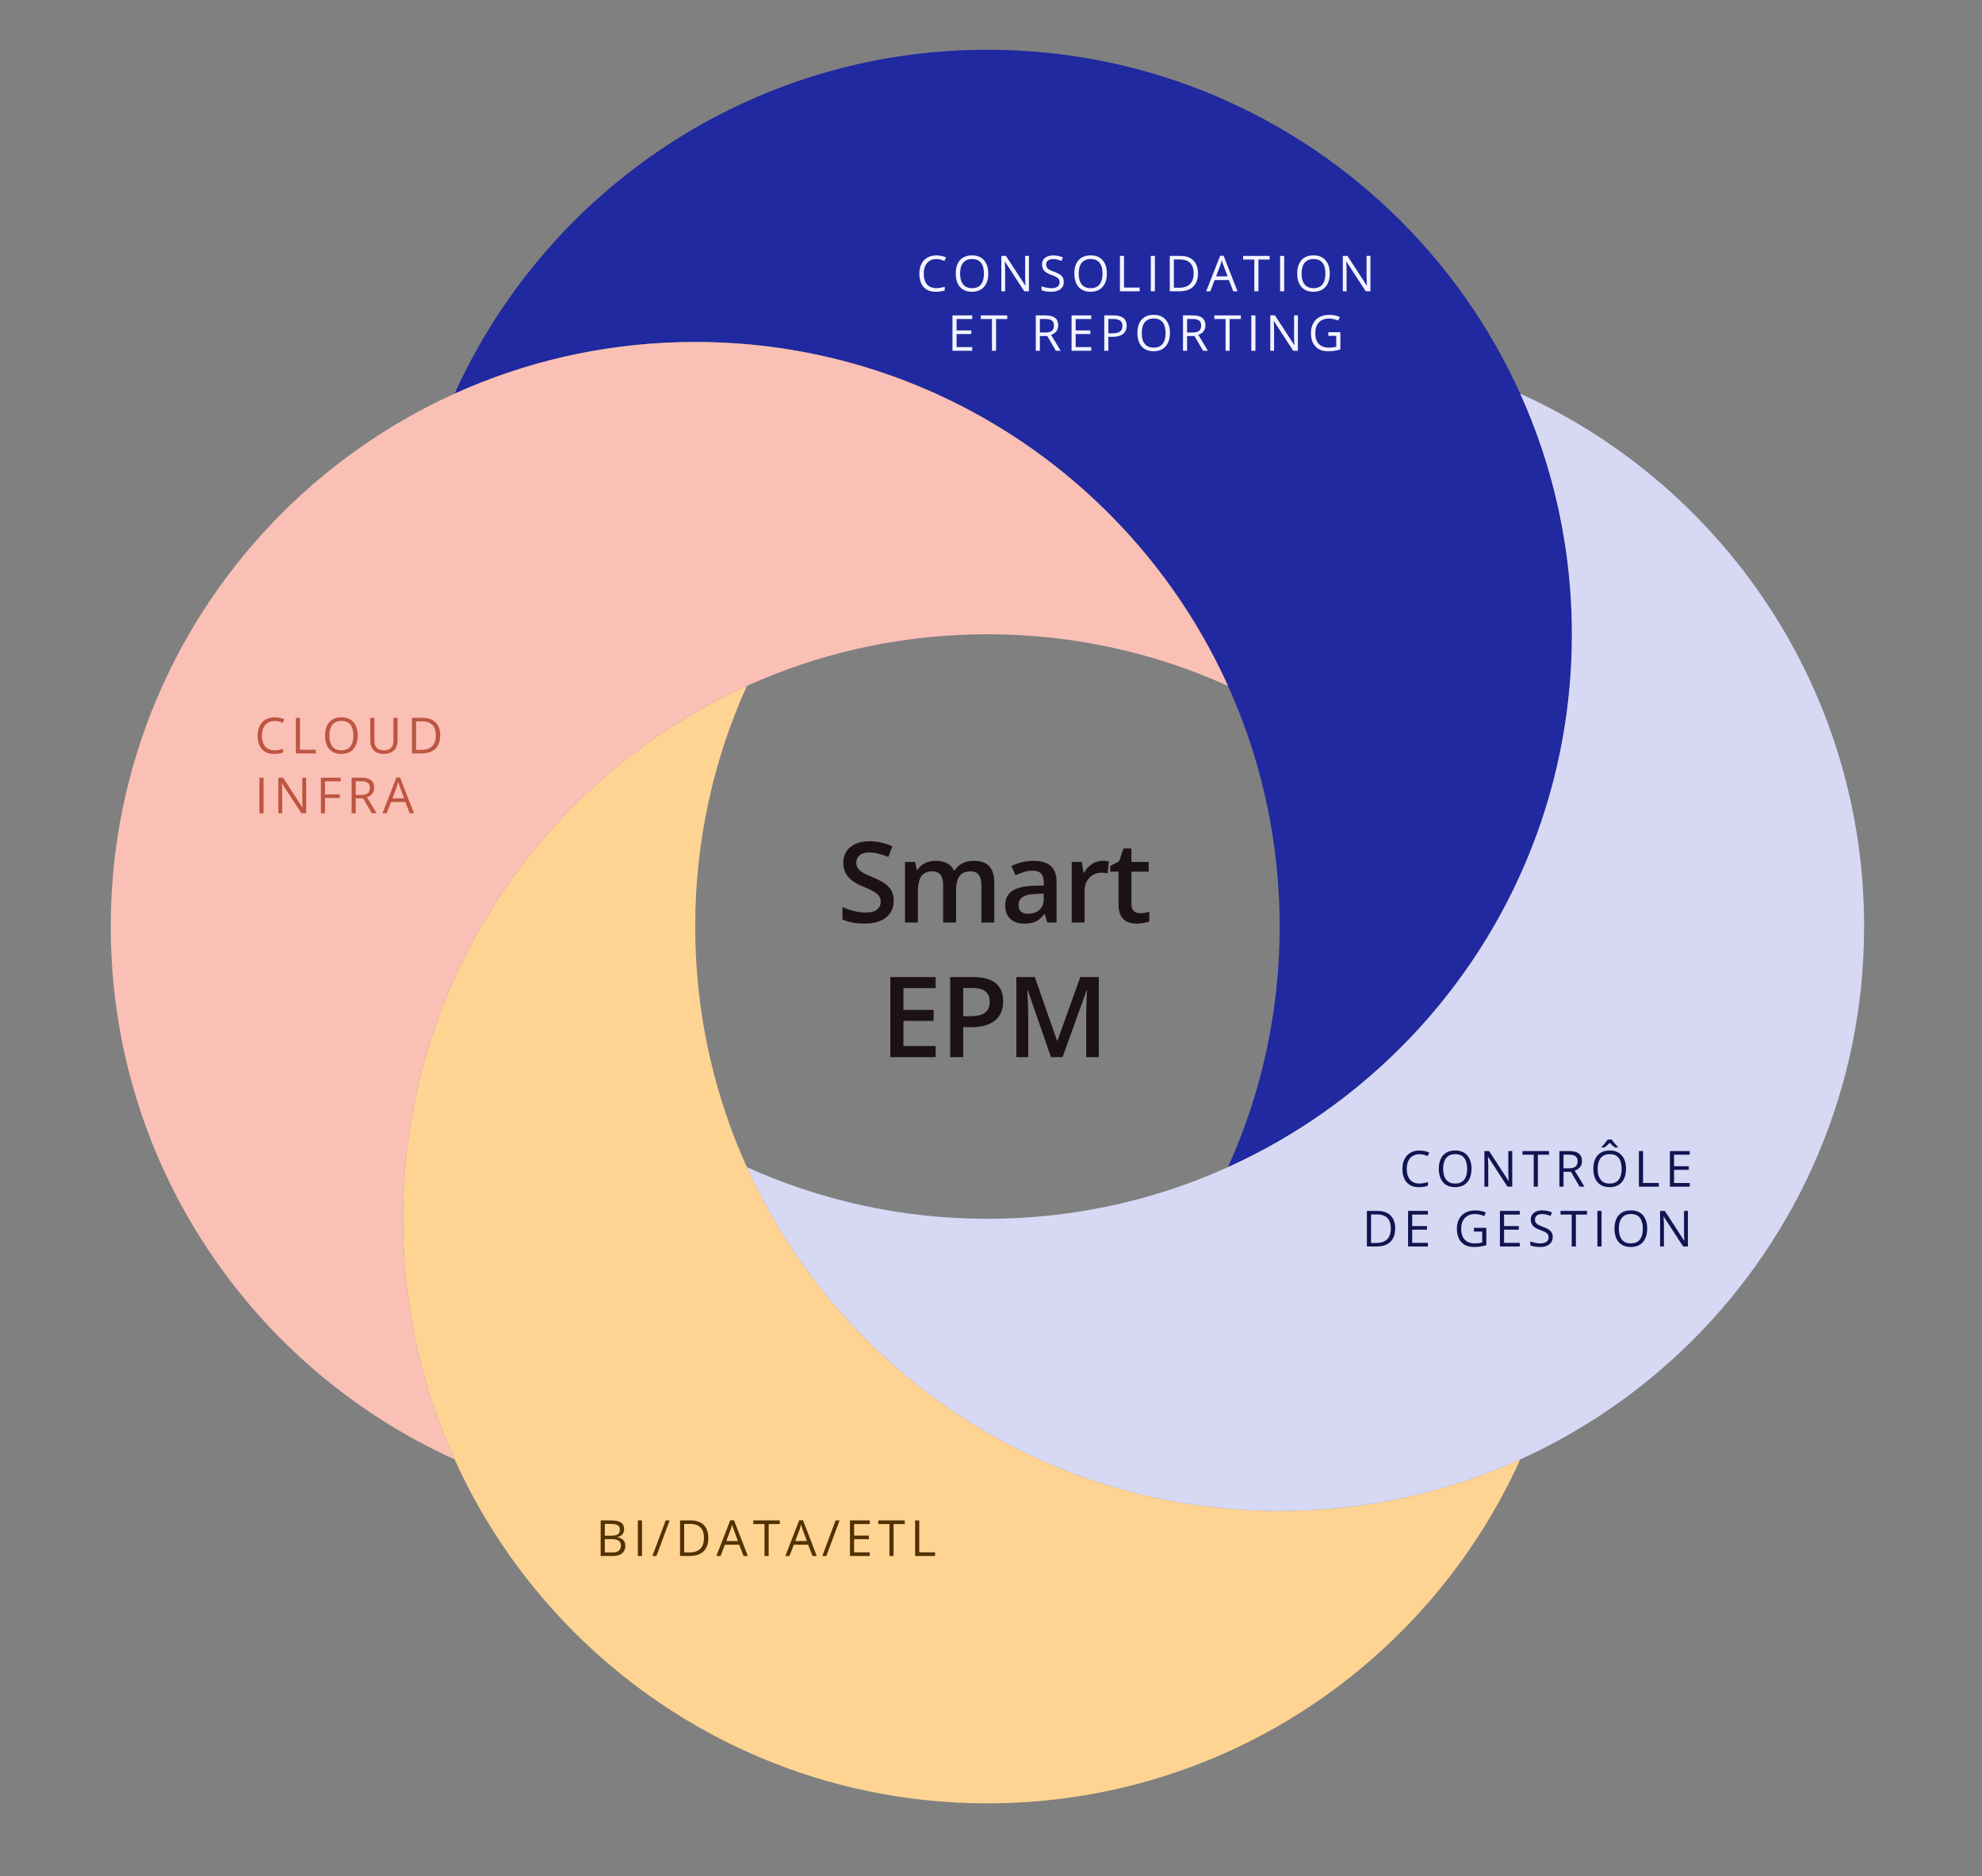<?xml version="1.0" encoding="UTF-8"?>
<svg id="b" xmlns="http://www.w3.org/2000/svg" version="1.1" viewBox="0 0 318 301">
  <rect x="0" y="0" width="318" height="301" fill="#808080" stroke="none"/>
  <!-- Generator: Adobe Illustrator 29.0.1, SVG Export Plug-In . SVG Version: 2.1.0 Build 192)  -->
  <defs>
    <style>
      .st0 {
        fill: #1c1214;
      }

      .st1 {
        fill: #d6d8f4;
      }

      .st2 {
        fill: #fac0b5;
      }

      .st3 {
        fill: #523200;
      }

      .st4 {
        fill: #bd5641;
      }

      .st5 {
        fill: #f3f4ff;
      }

      .st6 {
        fill: #ffd493;
      }

      .st7 {
        fill: #20299f;
      }

      .st8 {
        fill: #101550;
      }
    </style>
  </defs>
  <path class="st7" d="M158.428,7.977c-38.031,0-70.773,22.638-85.487,55.174,11.772-5.323,24.84-8.288,38.6-8.288,51.79,0,93.774,41.984,93.774,93.776,0,13.759-2.964,26.827-8.288,38.6,32.536-14.714,55.175-47.456,55.175-85.487,0-51.789-41.984-93.774-93.774-93.774h0Z"/>
  <g>
    <path class="st5" d="M150.229,41.564c-.624,0-1.116.208-1.477.623-.361.416-.542.984-.542,1.706,0,.743.174,1.316.522,1.722.348.405.844.607,1.488.607.396,0,.848-.071,1.355-.214v.579c-.394.147-.879.221-1.456.221-.836,0-1.481-.253-1.935-.761s-.681-1.228-.681-2.162c0-.584.109-1.097.328-1.537s.535-.779.947-1.017c.413-.238.898-.357,1.458-.357.595,0,1.115.109,1.561.326l-.28.566c-.429-.202-.859-.303-1.289-.303Z"/>
    <path class="st5" d="M158.566,43.885c0,.908-.23,1.623-.689,2.143-.459.52-1.098.78-1.916.78-.836,0-1.481-.255-1.935-.767s-.681-1.232-.681-2.164c0-.924.228-1.64.683-2.148.455-.508,1.102-.763,1.94-.763.815,0,1.452.259,1.91.776.458.518.688,1.232.688,2.143ZM154.044,43.885c0,.769.164,1.352.491,1.749.327.397.803.596,1.427.596.628,0,1.104-.198,1.424-.594s.481-.979.481-1.75c0-.763-.16-1.342-.479-1.737-.32-.395-.792-.592-1.419-.592s-1.107.198-1.434.596c-.327.397-.491.975-.491,1.733Z"/>
    <path class="st5" d="M165.091,46.73h-.753l-3.102-4.763h-.03c.041.559.062,1.071.062,1.537v3.226h-.609v-5.675h.745l3.094,4.743h.031c-.005-.07-.017-.294-.035-.673-.018-.379-.024-.65-.02-.813v-3.257h.617v5.675Z"/>
    <path class="st5" d="M170.681,45.221c0,.5-.182.889-.544,1.168-.362.28-.854.419-1.475.419-.673,0-1.19-.087-1.553-.26v-.636c.233.098.486.176.761.233.274.057.546.085.815.085.439,0,.771-.083.993-.25s.334-.399.334-.697c0-.197-.039-.358-.118-.483s-.211-.241-.396-.347c-.185-.106-.466-.227-.844-.361-.528-.188-.905-.413-1.132-.671s-.339-.596-.339-1.013c0-.437.164-.785.492-1.044.329-.259.764-.388,1.305-.388.563,0,1.083.104,1.557.311l-.206.575c-.469-.197-.924-.295-1.366-.295-.35,0-.622.075-.819.225-.196.15-.295.359-.295.625,0,.197.036.358.109.483.072.125.194.241.366.346.172.104.436.22.79.347.595.212,1.005.44,1.229.683s.336.559.336.947Z"/>
    <path class="st5" d="M177.594,43.885c0,.908-.23,1.623-.689,2.143s-1.098.78-1.915.78c-.836,0-1.481-.255-1.936-.767s-.681-1.232-.681-2.164c0-.924.228-1.64.683-2.148.455-.508,1.103-.763,1.94-.763.815,0,1.452.259,1.91.776s.688,1.232.688,2.143ZM173.071,43.885c0,.769.164,1.352.491,1.749.327.397.803.596,1.427.596.628,0,1.104-.198,1.424-.594.321-.396.481-.979.481-1.75,0-.763-.16-1.342-.479-1.737s-.792-.592-1.419-.592-1.106.198-1.434.596c-.327.397-.491.975-.491,1.733Z"/>
    <path class="st5" d="M179.686,46.73v-5.675h.659v5.077h2.504v.598h-3.163Z"/>
    <path class="st5" d="M184.639,46.73v-5.675h.659v5.675h-.659Z"/>
    <path class="st5" d="M192.211,43.839c0,.937-.254,1.653-.763,2.148s-1.24.743-2.195.743h-1.571v-5.675h1.738c.883,0,1.568.245,2.058.733.489.489.733,1.172.733,2.05ZM191.513,43.862c0-.74-.187-1.297-.558-1.673-.371-.375-.923-.562-1.655-.562h-.959v4.533h.804c.787,0,1.378-.193,1.774-.58.396-.387.594-.959.594-1.718Z"/>
    <path class="st5" d="M197.87,46.73l-.707-1.805h-2.274l-.698,1.805h-.668l2.244-5.698h.555l2.231,5.698h-.683ZM196.958,44.332l-.66-1.758c-.085-.222-.173-.496-.264-.819-.057.249-.139.521-.245.819l-.667,1.758h1.836Z"/>
    <path class="st5" d="M201.907,46.73h-.66v-5.089h-1.797v-.586h4.254v.586h-1.797v5.089Z"/>
    <path class="st5" d="M205.385,46.73v-5.675h.659v5.675h-.659Z"/>
    <path class="st5" d="M213.354,43.885c0,.908-.229,1.623-.688,2.143-.46.52-1.099.78-1.916.78-.836,0-1.48-.255-1.935-.767s-.682-1.232-.682-2.164c0-.924.228-1.64.684-2.148.455-.508,1.102-.763,1.94-.763.815,0,1.451.259,1.909.776.459.518.688,1.232.688,2.143ZM208.832,43.885c0,.769.163,1.352.49,1.749.327.397.803.596,1.427.596.629,0,1.104-.198,1.425-.594.32-.396.481-.979.481-1.75,0-.763-.16-1.342-.479-1.737-.32-.395-.793-.592-1.419-.592s-1.107.198-1.435.596c-.327.397-.49.975-.49,1.733Z"/>
    <path class="st5" d="M219.878,46.73h-.753l-3.102-4.763h-.03c.041.559.062,1.071.062,1.537v3.226h-.609v-5.675h.745l3.094,4.743h.031c-.005-.07-.017-.294-.035-.673-.018-.379-.024-.65-.02-.813v-3.257h.617v5.675Z"/>
    <path class="st5" d="M155.983,56.27h-3.164v-5.675h3.164v.586h-2.504v1.829h2.352v.582h-2.352v2.088h2.504v.59Z"/>
    <path class="st5" d="M159.814,56.27h-.66v-5.089h-1.797v-.586h4.254v.586h-1.797v5.089Z"/>
    <path class="st5" d="M166.844,53.91v2.36h-.66v-5.675h1.557c.696,0,1.21.133,1.543.4.332.267.499.667.499,1.203,0,.75-.381,1.258-1.142,1.521l1.541,2.55h-.78l-1.374-2.36h-1.184ZM166.844,53.343h.904c.466,0,.808-.092,1.024-.277.218-.185.326-.462.326-.833,0-.375-.11-.646-.332-.812-.221-.166-.576-.248-1.065-.248h-.857v2.169Z"/>
    <path class="st5" d="M175.088,56.27h-3.163v-5.675h3.163v.586h-2.504v1.829h2.353v.582h-2.353v2.088h2.504v.59Z"/>
    <path class="st5" d="M180.771,52.248c0,.575-.196,1.017-.588,1.326-.392.31-.953.464-1.683.464h-.668v2.232h-.659v-5.675h1.471c1.418,0,2.127.551,2.127,1.653ZM177.832,53.471h.594c.585,0,1.009-.095,1.27-.284.262-.189.393-.492.393-.908,0-.375-.123-.655-.369-.838s-.629-.275-1.148-.275h-.738v2.306Z"/>
    <path class="st5" d="M187.711,53.424c0,.908-.23,1.623-.689,2.143s-1.098.78-1.915.78c-.836,0-1.481-.255-1.936-.767s-.681-1.232-.681-2.164c0-.924.228-1.64.683-2.148.455-.508,1.103-.763,1.94-.763.815,0,1.452.259,1.91.776s.688,1.232.688,2.143ZM183.188,53.424c0,.769.164,1.352.491,1.749.327.397.803.596,1.427.596.628,0,1.104-.198,1.424-.594.321-.396.481-.979.481-1.75,0-.763-.16-1.342-.479-1.737s-.792-.592-1.419-.592-1.106.198-1.434.596c-.327.397-.491.975-.491,1.733Z"/>
    <path class="st5" d="M190.463,53.91v2.36h-.66v-5.675h1.557c.696,0,1.21.133,1.543.4.332.267.499.667.499,1.203,0,.75-.381,1.258-1.142,1.521l1.541,2.55h-.78l-1.374-2.36h-1.184ZM190.463,53.343h.904c.466,0,.808-.092,1.024-.277.218-.185.326-.462.326-.833,0-.375-.11-.646-.332-.812-.221-.166-.576-.248-1.065-.248h-.857v2.169Z"/>
    <path class="st5" d="M197.29,56.27h-.659v-5.089h-1.798v-.586h4.255v.586h-1.798v5.089Z"/>
    <path class="st5" d="M200.768,56.27v-5.675h.66v5.675h-.66Z"/>
    <path class="st5" d="M208.244,56.27h-.753l-3.102-4.763h-.031c.041.559.062,1.071.062,1.537v3.226h-.609v-5.675h.745l3.094,4.743h.03c-.005-.07-.017-.294-.034-.673-.019-.379-.025-.65-.02-.813v-3.257h.617v5.675Z"/>
    <path class="st5" d="M213.126,53.296h1.93v2.76c-.301.096-.605.168-.916.217s-.671.074-1.079.074c-.859,0-1.528-.255-2.007-.767s-.718-1.227-.718-2.148c0-.59.118-1.107.354-1.551.237-.444.578-.783,1.023-1.017.444-.234.966-.352,1.563-.352.605,0,1.17.111,1.692.334l-.256.582c-.513-.217-1.005-.326-1.479-.326-.691,0-1.23.206-1.619.617-.388.412-.582.982-.582,1.712,0,.766.187,1.347.561,1.743s.924.594,1.648.594c.393,0,.777-.045,1.152-.136v-1.747h-1.27v-.59Z"/>
  </g>
  <path class="st1" d="M243.915,63.15c5.324,11.773,8.288,24.84,8.288,38.6,0,51.789-41.984,93.774-93.774,93.774-13.759,0-26.827-2.962-38.6-8.286,14.714,32.535,47.457,55.175,85.487,55.175,51.79,0,93.774-41.984,93.774-93.774,0-38.031-22.639-70.773-55.175-85.488h0Z"/>
  <path class="st6" d="M205.315,242.413c-51.79,0-93.774-41.984-93.774-93.774,0-13.76,2.964-26.827,8.288-38.6-32.536,14.715-55.175,47.457-55.175,85.486,0,51.791,41.984,93.776,93.774,93.776,38.031,0,70.773-22.639,85.487-55.175-11.772,5.323-24.84,8.288-38.6,8.288h0Z"/>
  <path class="st2" d="M64.654,195.524c0-51.789,41.984-93.774,93.774-93.774,13.76,0,26.827,2.964,38.6,8.288-14.714-32.536-47.457-55.176-85.487-55.176-51.79,0-93.774,41.984-93.774,93.776,0,38.029,22.639,70.772,55.175,85.487-5.324-11.773-8.288-24.84-8.288-38.601h0Z"/>
  <g>
    <path class="st8" d="M227.743,185.162c-.315,0-.599.054-.85.162s-.465.264-.641.469-.311.451-.404.74-.141.615-.141.977c0,.479.075.895.225,1.248s.374.625.672.818.671.289,1.119.289c.255,0,.495-.021.721-.064s.444-.097.658-.162v.578c-.208.078-.427.136-.656.174s-.501.057-.816.057c-.581,0-1.065-.121-1.455-.361s-.681-.582-.875-1.021-.291-.959-.291-1.559c0-.432.061-.828.182-1.186s.298-.667.531-.928.52-.461.859-.604.729-.213,1.17-.213c.289,0,.567.029.836.086s.511.139.727.246l-.266.562c-.183-.083-.382-.156-.6-.217s-.452-.092-.705-.092h0Z"/>
    <path class="st8" d="M236.094,187.505c0,.44-.056.84-.168,1.201s-.278.67-.498.93-.493.459-.818.6-.703.211-1.133.211c-.442,0-.829-.07-1.158-.211s-.603-.341-.82-.602-.38-.572-.488-.934-.162-.763-.162-1.203c0-.583.097-1.095.289-1.535s.485-.783.877-1.027.884-.367,1.475-.367c.565,0,1.041.121,1.428.363s.68.583.879,1.021.299.957.299,1.553h-.002ZM231.547,187.505c0,.484.069.904.207,1.258s.35.627.635.82.647.289,1.088.289.806-.096,1.088-.289.491-.466.627-.82.203-.773.203-1.258c0-.737-.154-1.313-.463-1.729s-.79-.623-1.443-.623c-.442,0-.808.095-1.094.285s-.499.46-.639.811-.209.769-.209,1.256Z"/>
    <path class="st8" d="M242.628,190.369h-.766l-3.113-4.797h-.031c.008.127.017.273.027.436s.019.336.025.52.01.371.01.561v3.281h-.617v-5.711h.762l3.102,4.781h.027c-.005-.091-.012-.221-.02-.389s-.015-.349-.021-.543-.01-.375-.01-.541v-3.309h.625v5.711h0Z"/>
    <path class="st8" d="M246.741,190.369h-.668v-5.125h-1.797v-.586h4.254v.586h-1.789v5.125Z"/>
    <path class="st8" d="M251.736,184.658c.469,0,.856.058,1.162.174s.534.292.686.529.227.539.227.906c0,.302-.055.554-.164.756s-.253.365-.43.49-.366.221-.566.289l1.566,2.566h-.773l-1.398-2.383h-1.188v2.383h-.664v-5.711h1.543-.001ZM251.697,185.232h-.84v2.191h.906c.466,0,.81-.095,1.029-.285s.33-.47.33-.84c0-.388-.116-.663-.35-.824s-.592-.242-1.076-.242h0Z"/>
    <path class="st8" d="M260.884,187.505c0,.44-.056.84-.168,1.201s-.278.67-.498.93-.493.459-.818.6-.703.211-1.133.211c-.442,0-.829-.07-1.158-.211s-.603-.341-.82-.602-.38-.572-.488-.934-.162-.763-.162-1.203c0-.583.097-1.095.289-1.535s.485-.783.877-1.027.884-.367,1.475-.367c.565,0,1.041.121,1.428.363s.68.583.879,1.021.299.957.299,1.553h-.002ZM256.337,187.505c0,.484.069.904.207,1.258s.35.627.635.82.647.289,1.088.289.806-.096,1.088-.289.491-.466.627-.82.203-.773.203-1.258c0-.737-.154-1.313-.463-1.729s-.79-.623-1.443-.623c-.442,0-.808.095-1.094.285s-.499.46-.639.811-.209.769-.209,1.256h0ZM258.603,182.81c.065.117.156.25.273.396s.241.291.371.432.246.262.348.363v.086h-.461c-.141-.091-.285-.203-.434-.336s-.293-.271-.434-.414c-.141.143-.283.281-.428.412s-.287.244-.428.338h-.445v-.086c.099-.104.212-.227.338-.367s.247-.284.363-.43.208-.277.275-.395h.662Z"/>
    <path class="st8" d="M262.953,190.369v-5.711h.664v5.117h2.535v.594h-3.199Z"/>
    <path class="st8" d="M271.108,190.369h-3.18v-5.711h3.18v.586h-2.516v1.848h2.371v.578h-2.371v2.113h2.516v.586h0Z"/>
    <path class="st8" d="M223.846,197.059c0,.643-.117,1.18-.352,1.611s-.573.755-1.018.973-.982.326-1.615.326h-1.551v-5.711h1.723c.581,0,1.081.106,1.5.318s.743.526.971.941.342.929.342,1.541h0ZM223.146,197.082c0-.513-.085-.936-.256-1.27s-.421-.582-.75-.744-.732-.244-1.209-.244h-.957v4.574h.809c.786,0,1.377-.194,1.771-.582s.592-.966.592-1.734Z"/>
    <path class="st8" d="M229.095,199.969h-3.18v-5.711h3.18v.586h-2.516v1.848h2.371v.578h-2.371v2.113h2.516v.586h0Z"/>
    <path class="st8" d="M236.48,196.977h1.996v2.77c-.3.102-.607.177-.924.227s-.67.074-1.061.074c-.594,0-1.095-.119-1.502-.355s-.717-.575-.928-1.014-.316-.96-.316-1.564c0-.591.116-1.107.35-1.547s.57-.782,1.012-1.025.972-.365,1.592-.365c.317,0,.619.029.904.088s.55.141.795.248l-.254.578c-.211-.091-.443-.169-.697-.234s-.517-.098-.787-.098c-.466,0-.865.096-1.197.289s-.586.465-.762.816-.264.768-.264,1.25c0,.477.077.891.23,1.244s.394.627.719.822.745.293,1.258.293c.258,0,.479-.015.664-.045s.353-.066.504-.107v-1.75h-1.332v-.594h0Z"/>
    <path class="st8" d="M243.835,199.969h-3.18v-5.711h3.18v.586h-2.516v1.848h2.371v.578h-2.371v2.113h2.516v.586h0Z"/>
    <path class="st8" d="M249.123,198.449c0,.338-.084.627-.252.865s-.403.42-.705.545-.657.188-1.066.188c-.216,0-.421-.01-.613-.031s-.37-.051-.531-.09-.304-.087-.426-.145v-.637c.195.081.434.156.715.225s.575.104.883.104c.286,0,.528-.039.727-.115s.349-.188.451-.332.154-.318.154-.521c0-.195-.043-.359-.129-.49s-.229-.251-.428-.359-.471-.223-.814-.346c-.242-.086-.456-.18-.641-.283s-.34-.219-.465-.35-.22-.281-.283-.453-.096-.369-.096-.59c0-.305.077-.566.232-.783s.37-.384.645-.5.591-.174.947-.174c.305,0,.587.029.846.086s.497.134.713.23l-.207.57c-.206-.086-.424-.158-.654-.215s-.468-.086-.713-.086-.451.036-.619.107-.296.172-.385.303-.133.285-.133.465c0,.201.042.367.127.5s.22.25.406.354.433.21.74.322c.336.123.621.252.855.389s.413.303.535.5.184.446.184.748h0Z"/>
    <path class="st8" d="M252.841,199.969h-.668v-5.125h-1.797v-.586h4.254v.586h-1.789v5.125Z"/>
    <path class="st8" d="M256.293,199.969v-5.711h.664v5.711h-.664Z"/>
    <path class="st8" d="M264.281,197.106c0,.44-.056.84-.168,1.201s-.278.67-.498.93-.493.459-.818.6-.703.211-1.133.211c-.442,0-.829-.07-1.158-.211s-.603-.341-.82-.602-.38-.572-.488-.934-.162-.763-.162-1.203c0-.583.097-1.095.289-1.535s.485-.783.877-1.027.884-.367,1.475-.367c.565,0,1.041.121,1.428.363s.68.583.879,1.021.299.957.299,1.553h-.002ZM259.734,197.106c0,.484.069.904.207,1.258s.35.627.635.82.647.289,1.088.289.806-.096,1.088-.289.491-.466.627-.82.203-.773.203-1.258c0-.737-.154-1.313-.463-1.729s-.79-.623-1.443-.623c-.442,0-.808.095-1.094.285s-.499.46-.639.811-.209.769-.209,1.256h0Z"/>
    <path class="st8" d="M270.815,199.969h-.766l-3.113-4.797h-.031c.008.127.017.273.027.436s.019.336.025.52.01.371.01.561v3.281h-.617v-5.711h.762l3.102,4.781h.027c-.005-.091-.012-.221-.02-.389s-.015-.349-.021-.543-.01-.375-.01-.541v-3.309h.625v5.711h0Z"/>
  </g>
  <g>
    <path class="st3" d="M96.375,243.908h1.617c.714,0,1.25.107,1.609.32s.539.577.539,1.09c0,.221-.042.42-.127.596s-.208.321-.369.436-.36.194-.598.238v.039c.25.039.472.111.664.215s.344.25.453.438.164.426.164.715c0,.352-.081.648-.244.891s-.393.425-.689.549-.648.186-1.055.186h-1.965v-5.713ZM97.039,246.357h1.094c.497,0,.842-.082,1.033-.246s.287-.404.287-.719c0-.326-.114-.56-.342-.703s-.591-.215-1.088-.215h-.984v1.883ZM97.039,246.916v2.137h1.188c.508,0,.867-.1,1.078-.299s.316-.468.316-.807c0-.216-.048-.401-.143-.555s-.249-.271-.461-.354-.495-.123-.85-.123h-1.129,0Z"/>
    <path class="st3" d="M102.343,249.619v-5.711h.664v5.711h-.664Z"/>
    <path class="st3" d="M107.443,243.908l-2.125,5.711h-.641l2.129-5.711h.637Z"/>
    <path class="st3" d="M113.646,246.709c0,.643-.117,1.18-.352,1.611s-.573.755-1.018.973-.982.326-1.615.326h-1.551v-5.711h1.723c.581,0,1.081.106,1.5.318s.743.526.971.941.342.929.342,1.541h0ZM112.947,246.732c0-.513-.085-.936-.256-1.27s-.421-.582-.75-.744-.732-.244-1.209-.244h-.957v4.574h.809c.786,0,1.377-.194,1.771-.582s.592-.966.592-1.734Z"/>
    <path class="st3" d="M119.298,249.619l-.703-1.812h-2.289l-.699,1.812h-.672l2.234-5.734h.598l2.219,5.734h-.688ZM118.396,247.216l-.668-1.801c-.016-.047-.041-.124-.076-.23s-.071-.217-.107-.332-.066-.207-.09-.277c-.026.107-.054.213-.084.318s-.06.203-.088.293-.054.166-.074.229l-.68,1.801h1.867,0Z"/>
    <path class="st3" d="M123.328,249.619h-.668v-5.125h-1.797v-.586h4.254v.586h-1.789v5.125Z"/>
    <path class="st3" d="M130.362,249.619l-.703-1.812h-2.289l-.699,1.812h-.672l2.234-5.734h.598l2.219,5.734h-.688ZM129.46,247.216l-.668-1.801c-.016-.047-.041-.124-.076-.23s-.071-.217-.107-.332-.066-.207-.09-.277c-.026.107-.054.213-.084.318s-.06.203-.088.293-.054.166-.074.229l-.68,1.801h1.867Z"/>
    <path class="st3" d="M134.705,243.908l-2.125,5.711h-.641l2.129-5.711h.637Z"/>
    <path class="st3" d="M139.553,249.619h-3.18v-5.711h3.18v.586h-2.516v1.848h2.371v.578h-2.371v2.113h2.516v.586h0Z"/>
    <path class="st3" d="M143.372,249.619h-.668v-5.125h-1.797v-.586h4.254v.586h-1.789v5.125Z"/>
    <path class="st3" d="M146.824,249.619v-5.711h.664v5.117h2.535v.594h-3.199Z"/>
  </g>
  <g>
    <path class="st4" d="M44.066,115.662c-.315,0-.599.054-.85.162s-.465.264-.641.469-.311.451-.404.74-.141.615-.141.977c0,.479.075.895.225,1.248s.374.625.672.818.671.289,1.119.289c.255,0,.495-.021.721-.064s.444-.097.658-.162v.578c-.208.078-.427.136-.656.174s-.501.057-.816.057c-.581,0-1.065-.121-1.455-.361s-.681-.582-.875-1.021-.291-.959-.291-1.559c0-.432.061-.828.182-1.186s.298-.667.531-.928.52-.461.859-.604.729-.213,1.17-.213c.289,0,.567.029.836.086s.511.139.727.246l-.266.562c-.183-.083-.382-.156-.6-.217s-.452-.092-.705-.092h0Z"/>
    <path class="st4" d="M47.464,120.869v-5.711h.664v5.117h2.535v.594h-3.199Z"/>
    <path class="st4" d="M57.393,118.005c0,.44-.056.84-.168,1.201s-.278.67-.498.93-.493.459-.818.6-.703.211-1.133.211c-.442,0-.829-.07-1.158-.211s-.603-.341-.82-.602-.38-.572-.488-.934-.162-.763-.162-1.203c0-.583.097-1.095.289-1.535s.485-.783.877-1.027.884-.367,1.475-.367c.565,0,1.041.121,1.428.363s.68.583.879,1.021.299.957.299,1.553h-.002ZM52.846,118.005c0,.484.069.904.207,1.258s.35.627.635.82.647.289,1.088.289.806-.096,1.088-.289.491-.466.627-.82.203-.773.203-1.258c0-.737-.154-1.313-.463-1.729s-.79-.623-1.443-.623c-.442,0-.808.095-1.094.285s-.499.46-.639.811-.209.769-.209,1.256Z"/>
    <path class="st4" d="M63.783,115.158v3.695c0,.404-.081.763-.244,1.078s-.408.563-.736.744-.739.271-1.234.271c-.706,0-1.243-.191-1.611-.574s-.553-.895-.553-1.535v-3.68h.668v3.699c0,.484.128.858.385,1.121s.64.395,1.15.395c.349,0,.635-.063.857-.189s.388-.303.496-.531.162-.492.162-.791v-3.703h.66Z"/>
    <path class="st4" d="M70.63,117.959c0,.643-.117,1.18-.352,1.611s-.573.755-1.018.973-.982.326-1.615.326h-1.551v-5.711h1.723c.581,0,1.081.106,1.5.318s.743.526.971.941.342.929.342,1.541h0ZM69.931,117.982c0-.513-.085-.936-.256-1.27s-.421-.582-.75-.744-.732-.244-1.209-.244h-.957v4.574h.809c.786,0,1.377-.194,1.771-.582s.592-.966.592-1.734Z"/>
    <path class="st4" d="M41.625,130.469v-5.711h.664v5.711h-.664Z"/>
    <path class="st4" d="M49.124,130.469h-.766l-3.113-4.797h-.031c.008.127.017.273.027.436s.019.336.025.52.01.371.01.561v3.281h-.617v-5.711h.762l3.102,4.781h.027c-.005-.091-.012-.221-.02-.389s-.015-.349-.021-.543-.01-.375-.01-.541v-3.309h.625s0,5.711,0,5.711Z"/>
    <path class="st4" d="M52.146,130.469h-.664v-5.711h3.18v.586h-2.516v2.094h2.363v.582h-2.363v2.449Z"/>
    <path class="st4" d="M57.955,124.758c.469,0,.856.058,1.162.174s.534.292.686.529.227.539.227.906c0,.302-.055.554-.164.756s-.253.365-.43.49-.366.221-.566.289l1.566,2.566h-.773l-1.398-2.383h-1.188v2.383h-.664v-5.711h1.543-.001ZM57.916,125.332h-.84v2.191h.906c.466,0,.81-.095,1.029-.285s.33-.47.33-.84c0-.388-.116-.663-.35-.824s-.592-.242-1.076-.242h0Z"/>
    <path class="st4" d="M65.731,130.469l-.703-1.812h-2.289l-.699,1.812h-.672l2.234-5.734h.598l2.219,5.734s-.688,0-.688,0ZM64.829,128.066l-.668-1.801c-.016-.047-.041-.124-.076-.23s-.071-.217-.107-.332-.066-.207-.09-.277c-.026.107-.054.213-.084.318s-.06.203-.088.293-.054.166-.074.229l-.68,1.801h1.867Z"/>
  </g>
  <g>
    <path class="st0" d="M143.385,144.504c0,1.143-.413,2.039-1.239,2.689s-1.966.976-3.419.976-2.643-.226-3.568-.677v-1.986c.586.275,1.209.492,1.867.65.66.158,1.273.237,1.842.237.832,0,1.445-.158,1.842-.475.395-.316.593-.741.593-1.274,0-.48-.182-.888-.545-1.222s-1.113-.729-2.25-1.187c-1.172-.475-1.998-1.017-2.479-1.626s-.721-1.342-.721-2.197c0-1.072.381-1.916,1.143-2.531s1.784-.923,3.067-.923c1.23,0,2.455.27,3.674.809l-.668,1.714c-1.143-.48-2.162-.721-3.059-.721-.68,0-1.195.148-1.547.444s-.527.687-.527,1.173c0,.334.07.62.211.857s.372.461.694.672.902.489,1.74.835c.943.393,1.635.759,2.074,1.099s.762.724.967,1.151.308.932.308,1.512h0Z"/>
    <path class="st0" d="M153.394,147.993h-2.074v-5.994c0-.744-.141-1.299-.422-1.666s-.721-.549-1.318-.549c-.797,0-1.382.259-1.754.778s-.558,1.381-.558,2.588v4.843h-2.065v-9.721h1.617l.29,1.274h.105c.27-.463.66-.82,1.173-1.072s1.077-.378,1.692-.378c1.494,0,2.484.51,2.971,1.529h.141c.287-.48.691-.855,1.213-1.125s1.119-.404,1.793-.404c1.16,0,2.005.293,2.536.879.529.586.795,1.479.795,2.681v6.337h-2.065v-5.994c0-.744-.143-1.299-.427-1.666s-.725-.549-1.322-.549c-.803,0-1.391.25-1.762.751-.373.501-.559,1.27-.559,2.307v5.15h0Z"/>
    <path class="st0" d="M168.043,147.993l-.413-1.354h-.07c-.469.592-.94.995-1.415,1.208s-1.084.321-1.828.321c-.955,0-1.701-.258-2.236-.773-.537-.516-.805-1.245-.805-2.188,0-1.002.372-1.758,1.116-2.268s1.878-.788,3.401-.835l1.679-.053v-.519c0-.621-.146-1.085-.435-1.393-.291-.308-.74-.461-1.35-.461-.498,0-.976.073-1.433.22s-.896.319-1.318.519l-.668-1.477c.527-.275,1.104-.485,1.731-.628s1.219-.215,1.775-.215c1.236,0,2.169.27,2.799.809s.945,1.386.945,2.54v6.548h-1.477.002ZM164.967,146.587c.75,0,1.352-.209,1.807-.628.453-.419.681-1.006.681-1.762v-.844l-1.248.053c-.973.035-1.681.198-2.122.488-.443.29-.664.734-.664,1.332,0,.434.129.769.387,1.006s.645.356,1.16.356h-.001Z"/>
    <path class="st0" d="M176.884,138.097c.416,0,.759.029,1.028.088l-.202,1.925c-.293-.07-.598-.105-.914-.105-.826,0-1.496.27-2.009.809s-.769,1.239-.769,2.101v5.08h-2.065v-9.721h1.617l.272,1.714h.105c.322-.58.743-1.04,1.261-1.38.52-.34,1.077-.51,1.675-.51h0Z"/>
    <path class="st0" d="M182.885,146.499c.504,0,1.008-.079,1.512-.237v1.556c-.229.1-.523.183-.883.25-.361.067-.734.101-1.121.101-1.957,0-2.936-1.031-2.936-3.094v-5.238h-1.327v-.914l1.424-.756.703-2.057h1.274v2.162h2.769v1.564h-2.769v5.203c0,.498.124.866.373,1.103s.576.356.98.356h.001Z"/>
    <path class="st0" d="M150.119,169.593h-7.269v-12.85h7.269v1.775h-5.168v3.498h4.843v1.758h-4.843v4.034h5.168v1.784h0Z"/>
    <path class="st0" d="M160.954,160.629c0,1.342-.439,2.37-1.318,3.085s-2.13,1.072-3.753,1.072h-1.336v4.808h-2.101v-12.85h3.7c1.605,0,2.809.328,3.607.984.801.656,1.2,1.623,1.2,2.9h.001ZM154.547,163.019h1.116c1.078,0,1.869-.188,2.373-.562s.756-.961.756-1.758c0-.738-.226-1.289-.677-1.652s-1.154-.545-2.109-.545h-1.459v4.518h0Z"/>
    <path class="st0" d="M168.625,169.593l-3.727-10.731h-.07c.1,1.594.149,3.088.149,4.482v6.249h-1.907v-12.85h2.962l3.568,10.222h.053l3.674-10.222h2.971v12.85h-2.021v-6.354c0-.639.016-1.471.049-2.496.031-1.025.06-1.646.083-1.863h-.07l-3.858,10.714h-1.856Z"/>
  </g>
</svg>